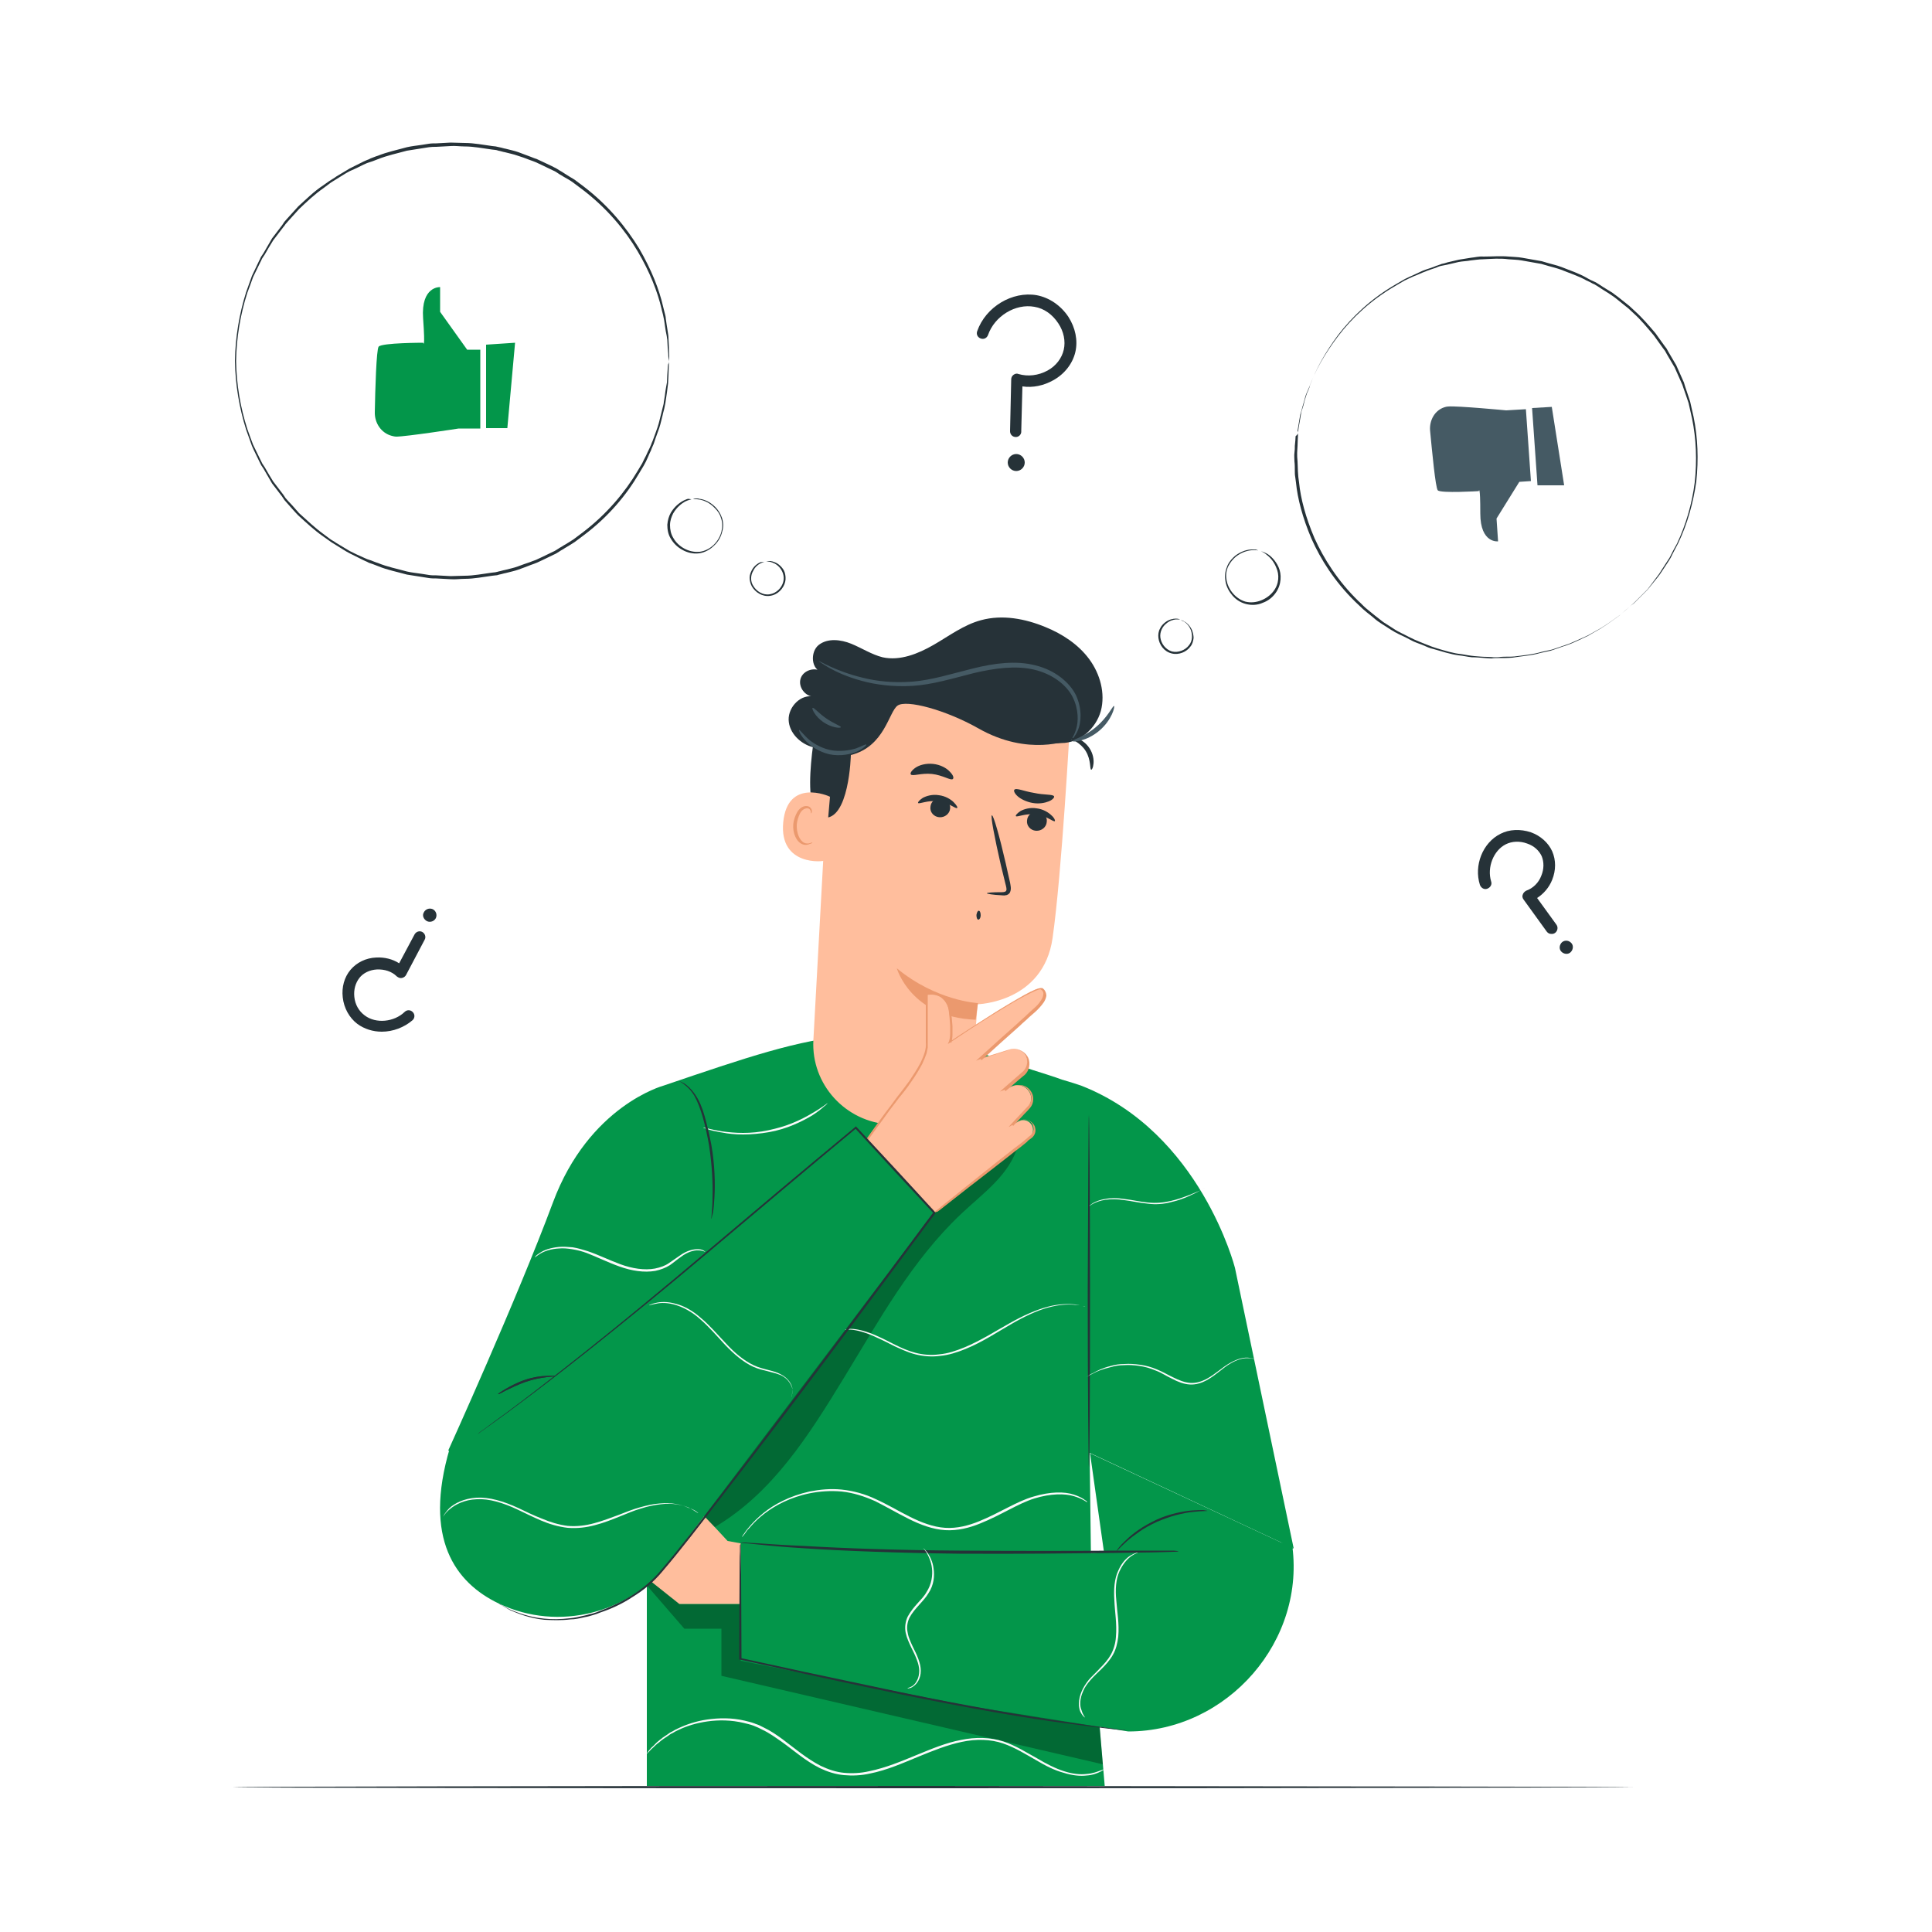 <?xml version="1.0" encoding="UTF-8"?> <!-- Generator: Adobe Illustrator 23.1.0, SVG Export Plug-In . SVG Version: 6.00 Build 0) --> <svg xmlns="http://www.w3.org/2000/svg" xmlns:xlink="http://www.w3.org/1999/xlink" x="0px" y="0px" viewBox="0 0 500 500" style="enable-background:new 0 0 500 500;" xml:space="preserve"> <style type="text/css"> .st0{display:none;} .st1{display:inline;fill:#F5F5F5;} .st2{fill:#263238;} .st3{fill:#03964A;} .st4{fill:#FAFAFA;} .st5{opacity:0.3;} .st6{fill:#FFBE9D;} .st7{fill:#EB996E;} .st8{fill:#455A64;} </style> <g id="Background_Complete"> </g> <g id="Background_Simple" class="st0"> <path class="st1" d="M409,78l-2.1-3.4c-17.9-29.1-50.1-46.6-84.2-44.5c-4.4,0.3-8.7,0.9-13,1.8c-31,6.5-57.9,29.7-69,59.3 c-6.6,17.4-8.4,37.5-20.9,51.3c-16.2,18-43.7,18.5-67.9,17.8c-24.2-0.7-51.8-0.1-67.9,17.9c-10.1,11.3-13.3,27.4-12.5,42.5 c2.2,40.1,30.4,75.9,66.4,93.8c36,17.8,78.3,19.4,117.7,11.6c55.2-11,107.6-41.1,139.2-87.7S434.2,128.2,409,78z"></path> <path class="st1" d="M188.1,88.8c-6-6.8-18.5-10.6-27.6-9.5l0,0c-8.3-0.2-16.6,3.7-21.7,10.2c-5.1,6.5-6.9,15.5-4.7,23.5 c3.4,12.3,15.4,20.7,27.9,23.1c8,1.5,16.8,0.8,23.4-4c6.4-4.7,9.8-12.7,10.7-20.6C197,102.4,194.1,95.6,188.1,88.8z"></path> </g> <g id="Floor"> </g> <g id="Screens"> </g> <g id="Rocket"> </g> <g id="Plant"> </g> <g id="Chart"> </g> <g id="Gears"> </g> <g id="Character"> <g> <g> <g> <path class="st2" d="M422.6,462.5c0,0.1-81.1,0.3-181.1,0.3c-100,0-181.1-0.1-181.1-0.3c0-0.1,81.1-0.3,181.1-0.3 C341.5,462.3,422.6,462.4,422.6,462.5z"></path> </g> </g> <g> <g> <g> <g> <g> <path class="st3" d="M334.8,400.7l-15.2-72.6c0,0-8.9-35-39.7-47.1l-2.1-0.7c0,0-2.9-0.9-3-0.9c-1.2-0.5-6.3-2.1-7.6-2.5 c-41.4-14.4-52.4-10.6-95.6,4.1c0,0-19.2,5.2-28.5,30.2c-9.3,25-27.1,64.2-27.1,64.2l43.1,15.2l8.3-12.3v45.3v38.6h51.1h67.4 l-3.3-38.6l-0.6-47.6"></path> </g> </g> </g> </g> <g> <g> <path class="st4" d="M214.2,285.5c0,0-0.3,0.4-1,0.9c-0.3,0.3-0.7,0.6-1.2,1c-0.5,0.4-1.1,0.8-1.7,1.2c-1.3,0.8-3,1.7-4.9,2.5 c-1.9,0.8-4.1,1.5-6.4,1.9c-2.3,0.4-4.6,0.6-6.7,0.6c-2.1,0-3.9-0.2-5.4-0.5c-0.8-0.1-1.4-0.3-2.1-0.4 c-0.6-0.1-1.1-0.3-1.5-0.4c-0.8-0.3-1.3-0.4-1.3-0.5c0-0.1,1.8,0.5,4.9,1c1.5,0.2,3.4,0.4,5.4,0.4c2,0,4.3-0.2,6.6-0.7 c2.3-0.5,4.4-1.1,6.3-1.9c1.9-0.8,3.5-1.6,4.8-2.4C212.7,286.7,214.2,285.4,214.2,285.5z"></path> </g> </g> <g class="st5"> <polygon points="167.4,410.3 177.1,421.5 186.7,421.5 186.7,433.7 285.4,456.6 284.6,447.1 191.7,415.2 176.1,415.2 168.6,409.2 "></polygon> </g> <g> <path class="st6" d="M196.5,400.3l-8.2-1.5c0,0-19.5-21.4-23.2-21.7c-3-0.3-19.6-0.1-25.4,0c-1.1,0-2,0.9-2,2l0,0 c0,1.1,0.9,2,1.9,2l19.6,0.8l0.1,1.6l-19.7,0.3c-2,0.2-3.3,3.3,3.1,3.9l16.4,0.6v1l-16.7,2.3c-0.8,0.1-3.1,0.5-3.1,1.4 c0,0-1,2.1,3.7,2.7c1.6,0.2,16.1-0.3,16.1-0.3l-0.6,1.3l-15,3.2c-1.1,0.2-1.8,1.3-1.7,2.4l0,0c0.2,1.1,1.2,1.9,2.3,1.8l16-1.5 l15.7,12.5h21L196.5,400.3z"></path> </g> <g> <polyline class="st3" points="334.8,400.7 286.9,410.1 282.1,376.1 "></polyline> </g> <g> <g> <path class="st3" d="M280.5,402l-88.8-2.9l0,30.7l58.9,11.7l41.4,6.6c25.7,0,46.3-23.6,42.3-49l-0.1,0L280.5,402z"></path> </g> <g> <g> <path class="st2" d="M305,401.5c0,0-0.4,0.1-1.2,0.1c-0.8,0-1.9,0.1-3.3,0.1c-2.9,0.1-7.1,0.1-12.1,0.2 c-10.3,0.1-24.4,0.3-40.1,0.2c-15.7-0.2-29.8-0.7-40.1-1.4c-5.1-0.3-9.3-0.7-12.1-1c-1.4-0.1-2.5-0.3-3.3-0.3 c-0.8-0.1-1.1-0.1-1.1-0.2c0,0,0.4,0,1.2,0c0.8,0.1,1.9,0.1,3.3,0.2c2.9,0.2,7,0.5,12.1,0.7c10.2,0.6,24.4,1.1,40,1.2 c15.6,0.1,29.8,0.1,40.1,0c5.1,0,9.2,0,12.1,0c1.4,0,2.5,0,3.3,0C304.6,401.4,305,401.4,305,401.5z"></path> </g> </g> </g> <g> <g> <path class="st2" d="M191.7,399.4c0,0,0,0.2,0,0.5c0,0.4,0,0.9,0,1.6c0,1.4,0,3.5,0.1,6.1c0,5.3,0.1,12.7,0.1,21.7l-0.2-0.2 c10,2.2,22.1,4.8,35,7.5c17.7,3.8,33.9,6.7,45.6,8.5c5.9,0.9,10.6,1.6,13.9,2c1.6,0.2,2.9,0.4,3.8,0.5c0.4,0.1,0.7,0.1,1,0.1 c0.2,0,0.3,0.1,0.3,0.1c0,0-0.1,0-0.3,0c-0.3,0-0.6-0.1-1-0.1c-0.9-0.1-2.2-0.2-3.8-0.4c-3.3-0.4-8.1-1-14-1.8 c-11.8-1.7-27.9-4.6-45.7-8.4c-12.9-2.7-25-5.4-35-7.6l-0.2,0l0-0.2c0-9,0.1-16.4,0.1-21.7c0-2.6,0-4.6,0.1-6.1 c0-0.7,0-1.2,0-1.6C191.7,399.6,191.7,399.4,191.7,399.4z"></path> </g> </g> <g> <g> <path class="st2" d="M184.1,315.4c0,0,0-0.5,0.1-1.5c0.1-1,0.2-2.4,0.2-4.1c0.1-3.4-0.1-8.2-0.9-13.4 c-0.9-5.1-2.1-9.8-3.8-12.8c-0.9-1.5-1.9-2.4-2.7-3c-0.8-0.6-1.3-0.8-1.3-0.8c0,0,0.1,0,0.4,0.1c0.2,0.1,0.6,0.3,1,0.5 c0.8,0.5,1.9,1.5,2.9,3c1,1.5,1.8,3.4,2.4,5.6c0.6,2.2,1.2,4.7,1.7,7.3c0.9,5.2,1,10,0.8,13.5c-0.1,1.7-0.2,3.1-0.4,4.1 C184.2,314.9,184.2,315.5,184.1,315.4z"></path> </g> </g> <g> <g> <path class="st2" d="M281.8,288.5c0.1,0,0.3,20.4,0.3,45.6c0,25.2-0.1,45.6-0.3,45.6c-0.1,0-0.3-20.4-0.3-45.6 C281.6,308.9,281.7,288.5,281.8,288.5z"></path> </g> </g> <g> <g> <path class="st2" d="M312.5,391c0,0.1-1.5,0-3.9,0.3c-1.2,0.1-2.6,0.4-4.2,0.8c-1.5,0.4-3.2,1-4.9,1.7 c-1.7,0.8-3.2,1.6-4.5,2.5c-1.3,0.9-2.5,1.8-3.4,2.6c-1.8,1.6-2.8,2.8-2.8,2.7c0,0,0.2-0.3,0.6-0.9c0.4-0.5,1.1-1.3,2-2.1 c0.9-0.9,2-1.8,3.3-2.7c1.3-0.9,2.9-1.8,4.6-2.6c1.7-0.8,3.4-1.3,5-1.7c1.6-0.4,3-0.6,4.2-0.7c1.2-0.1,2.2-0.1,2.9-0.1 C312.1,390.9,312.5,391,312.5,391z"></path> </g> </g> <g class="st5"> <g> <path d="M185,395.2c15-8.9,24.3-23.7,33.4-38.6c9.1-14.9,17.6-30.4,30.3-42.4c5.8-5.5,12.6-10.1,14.8-17.9l-22.8,18.1 l-63.4,72.9L185,395.2z"></path> </g> </g> <g> <g> <path class="st2" d="M143.8,356.1c0,0.2-3.6,0.1-7.7,1.5c-2,0.7-3.8,1.6-5.1,2.2c-1.3,0.7-2,1.1-2.1,1c0-0.1,0.7-0.6,1.9-1.3 c1.2-0.7,3-1.7,5.1-2.4c2.1-0.7,4.1-1,5.5-1C143,356,143.8,356.1,143.8,356.1z"></path> </g> </g> <g> <g> <path class="st2" d="M143.8,356.1c0,0.2-3.6,0.1-7.7,1.5c-2,0.7-3.8,1.6-5.1,2.2c-1.3,0.7-2,1.1-2.1,1c0-0.1,0.7-0.6,1.9-1.3 c1.2-0.7,3-1.7,5.1-2.4c2.1-0.7,4.1-1,5.5-1C143,356,143.8,356.1,143.8,356.1z"></path> </g> </g> <g> <g> <path class="st4" d="M281.4,388.8c0,0.1-1.1-0.9-3.5-1.6c-2.3-0.7-6-0.7-10.2,0.6c-4.2,1.3-8.6,4.3-14.1,6.5 c-2.7,1.1-5.8,1.9-9,1.7c-3.2-0.2-6.4-1.4-9.4-2.9c-3-1.5-5.9-3.2-8.7-4.6c-2.9-1.3-5.8-2.2-8.7-2.5c-5.8-0.5-11,0.8-15,2.7 c-4,1.9-6.7,4.3-8.3,6.1c-0.4,0.5-0.8,0.9-1.1,1.2c-0.3,0.4-0.5,0.7-0.7,1c-0.2,0.2-0.3,0.4-0.5,0.6c-0.1,0.1-0.2,0.2-0.2,0.2 c0,0,0-0.1,0.1-0.2c0.1-0.2,0.2-0.4,0.4-0.6c0.2-0.3,0.4-0.6,0.7-1c0.3-0.4,0.7-0.8,1.1-1.3c1.6-1.8,4.3-4.4,8.3-6.3 c2-1,4.3-1.8,6.9-2.4c2.6-0.5,5.4-0.8,8.3-0.5c2.9,0.3,6,1.1,8.9,2.5c2.9,1.3,5.7,3,8.7,4.5c3,1.5,6.1,2.7,9.2,2.9 c3.1,0.2,6.1-0.6,8.8-1.7c5.4-2.2,9.8-5.2,14.1-6.4c4.3-1.3,8-1.3,10.4-0.5c1.2,0.4,2,0.8,2.6,1.2c0.2,0.2,0.4,0.3,0.6,0.4 C281.4,388.7,281.4,388.8,281.4,388.8z"></path> </g> </g> <g> <g> <path class="st4" d="M324.9,351.8c0,0.1-0.6-0.3-1.8-0.3c-1.2-0.1-2.9,0.3-4.7,1.4c-1.8,1-3.6,2.9-6.1,4.3 c-1.3,0.7-2.8,1.2-4.4,1.1c-1.6-0.1-3.1-0.7-4.6-1.5c-1.5-0.7-2.8-1.6-4.2-2.1c-1.4-0.6-2.8-1-4.2-1.2c-1.4-0.2-2.7-0.3-4-0.2 c-1.2,0-2.4,0.2-3.4,0.5c-2.1,0.5-3.7,1.1-4.7,1.7c-1.1,0.5-1.6,0.9-1.6,0.9c0,0,0.1-0.1,0.4-0.3c0.3-0.2,0.6-0.5,1.2-0.7 c1-0.6,2.6-1.4,4.7-1.9c1-0.3,2.2-0.5,3.5-0.5c1.3-0.1,2.6,0,4.1,0.2c1.4,0.2,2.9,0.6,4.3,1.2c1.5,0.6,2.8,1.4,4.3,2.1 c1.4,0.7,2.9,1.3,4.4,1.4c1.5,0.1,2.9-0.4,4.1-1c2.4-1.3,4.3-3.2,6.2-4.2c1.9-1.1,3.7-1.5,4.9-1.3c0.6,0.1,1.1,0.2,1.4,0.3 C324.7,351.7,324.9,351.8,324.9,351.8z"></path> </g> </g> <g> <g> <path class="st4" d="M280.9,338.1c0,0-0.2,0-0.7-0.1c-0.2,0-0.5-0.1-0.8-0.2c-0.3,0-0.7-0.1-1.1-0.1c-1.7-0.2-4.2-0.1-7.1,0.7 c-2.9,0.8-6.3,2.4-9.7,4.4c-3.5,2-7.2,4.5-11.6,6.3c-2.2,0.9-4.4,1.6-6.6,1.8c-2.2,0.3-4.4,0.1-6.4-0.4c-2-0.5-3.8-1.4-5.4-2.1 c-1.6-0.8-3.1-1.6-4.5-2.2c-2.7-1.3-5.2-2-6.9-2.1c-0.8,0-1.5,0-2,0.1c-0.4,0-0.7,0.1-0.7,0c0,0,0.2-0.1,0.7-0.1 c0.4-0.1,1.1-0.1,2-0.2c1.7,0,4.2,0.6,7,1.9c1.4,0.6,2.9,1.4,4.5,2.2c1.6,0.8,3.4,1.6,5.3,2.1c1.9,0.5,4.1,0.7,6.2,0.4 c2.2-0.2,4.3-0.9,6.5-1.8c4.3-1.8,8-4.2,11.6-6.2c3.5-2,6.9-3.5,9.9-4.3c3-0.8,5.5-0.8,7.2-0.6c0.4,0.1,0.8,0.1,1.1,0.2 c0.3,0.1,0.6,0.2,0.8,0.2C280.7,338,280.9,338.1,280.9,338.1z"></path> </g> </g> <g> <g> <path class="st4" d="M311.9,307.4c0,0-0.4,0.3-1.1,0.6c-0.7,0.4-1.7,0.9-3,1.5c-1.3,0.6-2.9,1.2-4.7,1.6 c-1.8,0.5-4,0.7-6.1,0.4c-2.2-0.2-4.2-0.7-6-0.9c-1.8-0.3-3.5-0.3-4.9-0.1c-2.8,0.4-4.2,1.7-4.2,1.6c0,0,0.1-0.1,0.2-0.2 c0.2-0.1,0.4-0.3,0.7-0.5c0.7-0.4,1.8-0.9,3.2-1.1c1.4-0.3,3.2-0.3,5,0c1.9,0.2,3.9,0.7,6,0.9c4.3,0.5,8.1-0.9,10.7-1.9 c1.3-0.5,2.4-1,3.1-1.3C311.4,307.5,311.8,307.3,311.9,307.4z"></path> </g> </g> <g> <g> <path class="st4" d="M182.6,324c0,0.1-0.6-0.4-1.8-0.4c-1.2-0.1-2.9,0.4-4.6,1.7c-0.9,0.6-1.8,1.4-2.8,2.1 c-1.1,0.7-2.4,1.2-3.8,1.5c-2.9,0.5-6.1,0-9.2-1.1c-3.1-1.1-5.9-2.5-8.5-3.5c-1.3-0.5-2.6-0.8-3.8-1c-1.2-0.2-2.4-0.3-3.4-0.2 c-2.1,0.1-3.8,0.7-4.8,1.3c-1,0.6-1.5,1.1-1.5,1c0,0,0.1-0.1,0.3-0.4c0.2-0.2,0.6-0.5,1.1-0.8c1-0.7,2.7-1.3,4.9-1.5 c1.1-0.1,2.3,0,3.5,0.1c1.3,0.2,2.6,0.6,3.9,1c2.7,0.9,5.5,2.3,8.5,3.4c3,1.1,6.2,1.6,8.9,1.1c1.4-0.3,2.6-0.7,3.6-1.4 c1-0.7,2-1.4,2.9-2c1.8-1.3,3.6-1.7,4.8-1.6c0.6,0,1.1,0.2,1.4,0.4C182.4,323.9,182.6,324,182.6,324z"></path> </g> </g> <g> <g> <path class="st4" d="M238.9,400.6c0,0,0.1,0.1,0.3,0.3c0.2,0.2,0.5,0.5,0.8,0.9c0.6,0.9,1.4,2.3,1.6,4.1 c0.3,1.9,0.1,4.3-1.3,6.4c-1.3,2.2-3.6,3.9-4.9,6.3c-0.6,1.2-0.8,2.6-0.5,3.9c0.2,1.3,0.8,2.5,1.3,3.6c1.1,2.2,2.1,4.3,2.1,6.3 c0,2-1,3.4-1.9,4c-0.4,0.3-0.8,0.5-1.1,0.5c-0.3,0.1-0.4,0.1-0.4,0c0-0.1,0.6-0.1,1.4-0.7c0.8-0.6,1.6-2,1.6-3.8 c0-1.8-1-3.9-2.1-6.1c-0.5-1.1-1.1-2.3-1.4-3.7c-0.3-1.4-0.1-2.9,0.5-4.2c0.7-1.3,1.6-2.4,2.5-3.4c0.9-1,1.8-1.9,2.4-3 c1.3-2,1.6-4.3,1.4-6.1c-0.2-1.8-0.9-3.2-1.4-4.1C239.3,401.1,238.9,400.6,238.9,400.6z"></path> </g> </g> <g> <g> <path class="st4" d="M280.8,444.5c0,0-0.1-0.1-0.4-0.3c-0.2-0.2-0.5-0.6-0.8-1.2c-0.5-1.1-0.6-3.1,0.3-5.2 c0.4-1,1.1-2.1,1.9-3.1c0.9-1,1.9-1.9,2.9-3c1-1,2-2.1,2.8-3.5c0.7-1.3,1.2-2.9,1.3-4.6c0.3-3.3-0.3-6.5-0.4-9.4 c-0.2-2.9,0-5.6,1-7.7c0.9-2.1,2.2-3.4,3.3-4c0.5-0.3,1-0.5,1.3-0.6c0.3-0.1,0.5-0.1,0.5-0.1c0,0.1-0.7,0.2-1.7,0.9 c-1,0.7-2.2,2-3.1,4c-0.9,2-1.1,4.6-0.8,7.5c0.2,2.9,0.8,6,0.5,9.4c-0.2,1.7-0.6,3.3-1.4,4.7c-0.8,1.4-1.9,2.6-2.9,3.6 c-2.1,2-4,3.8-4.8,5.8c-0.9,2-0.9,3.8-0.4,4.9C280.3,444,280.9,444.5,280.8,444.5z"></path> </g> </g> <g> <g> <path class="st4" d="M285.9,457.8c0,0-0.3,0.3-1.1,0.7c-0.8,0.4-2,0.9-3.6,1c-1.6,0.2-3.7,0-5.9-0.7c-2.3-0.6-4.7-1.8-7.2-3.3 c-2.5-1.4-5.3-3.2-8.5-4.3c-3.2-1.1-7-1.2-10.7-0.4c-3.8,0.8-7.5,2.3-11.4,3.9c-3.9,1.6-7.9,3.4-12.4,4.3 c-2.2,0.5-4.5,0.6-6.7,0.4c-2.2-0.2-4.3-0.9-6.2-1.8c-3.8-1.9-6.9-4.7-10-6.9c-1.6-1.1-3.1-2.2-4.8-3c-0.4-0.2-0.8-0.4-1.2-0.6 c-0.4-0.2-0.8-0.3-1.2-0.5c-0.8-0.3-1.7-0.5-2.5-0.7c-3.3-0.8-6.6-0.8-9.4-0.4c-2.9,0.4-5.4,1.2-7.5,2.2 c-0.5,0.2-1,0.5-1.5,0.8c-0.5,0.2-0.9,0.5-1.3,0.8c-0.4,0.3-0.8,0.5-1.2,0.8c-0.4,0.3-0.7,0.5-1,0.8c-0.7,0.5-1.2,1-1.6,1.4 c-0.5,0.4-0.8,0.8-1.1,1.1c-0.3,0.3-0.5,0.5-0.7,0.7c-0.2,0.2-0.2,0.2-0.2,0.2c0,0,0.1-0.1,0.2-0.3c0.2-0.2,0.4-0.4,0.6-0.8 c0.3-0.3,0.6-0.8,1.1-1.2c0.5-0.4,0.9-1,1.6-1.5c0.3-0.3,0.7-0.5,1-0.8c0.4-0.3,0.8-0.5,1.2-0.8c0.4-0.3,0.8-0.6,1.3-0.8 c0.5-0.3,1-0.6,1.5-0.8c2.1-1,4.7-1.9,7.6-2.3c2.9-0.4,6.2-0.5,9.6,0.3c0.8,0.2,1.7,0.4,2.5,0.7c0.4,0.2,0.9,0.3,1.3,0.5 c0.4,0.2,0.8,0.4,1.2,0.6c1.7,0.8,3.3,1.9,4.8,3c3.1,2.3,6.2,5,9.9,6.9c1.9,0.9,3.9,1.6,6,1.8c2.1,0.2,4.3,0.1,6.5-0.4 c4.4-0.9,8.4-2.6,12.3-4.2c3.9-1.6,7.7-3.2,11.5-3.9c3.8-0.8,7.7-0.7,11,0.4c3.3,1.1,6,2.9,8.6,4.3c2.5,1.5,4.9,2.7,7.1,3.4 c2.2,0.7,4.2,0.9,5.8,0.7c1.6-0.1,2.8-0.6,3.6-0.9C285.6,458,285.9,457.7,285.9,457.8z"></path> </g> </g> </g> <g> <g> <g> <path class="st6" d="M230.3,291L230.3,291c11.2,0.6,20.8-7.8,21.7-18.9c0.6-6.6,1-12.2,1-12.2s17-0.4,19.4-17.1 c2.4-16.7,4.5-55.4,4.5-55.4l0,0c-18.3-10.8-40.9-10.9-59.3-0.2l-2.7,1.6l-4.4,80.4C209.9,280.6,218.8,290.4,230.3,291z"></path> </g> </g> </g> <g> <g> <g> <g> <path class="st2" d="M255.4,231.2c0-0.2,1.5-0.3,3.8-0.3c0.6,0,1.1-0.1,1.2-0.4c0.2-0.3,0-1-0.2-1.8c-0.4-1.6-0.8-3.2-1.2-4.9 c-1.6-7-2.7-12.7-2.3-12.8c0.4-0.1,2,5.5,3.6,12.5c0.4,1.7,0.7,3.3,1.1,4.9c0.1,0.7,0.4,1.6,0,2.5c-0.2,0.5-0.8,0.8-1.2,0.8 c-0.4,0.1-0.8,0-1,0C256.9,231.6,255.4,231.3,255.4,231.2z"></path> </g> </g> </g> </g> <g> <g> <g> <path class="st7" d="M253.1,259.6c0,0-10.7-0.5-21-9c0,0,3.6,12.7,20.4,13.3L253.1,259.6z"></path> </g> </g> </g> <g> <g> <path class="st2" d="M276.7,191.5c0,0-10.5,4.4-23.5-3c-8.5-4.8-18.6-7.5-20.9-5.9c-2.3,1.6-3.3,10.6-12.1,12.8 c0,0-0.4,17.2-7.2,16.2c-6.8-1-1.1-27.4-1.1-27.4l17.2-7.3l18.5-2.4l17.1,3.4l13.1,4.4L276.7,191.5z"></path> </g> </g> <g> <g> <g> <g> <path class="st6" d="M214.8,206.2c-0.3-0.2-11-4.9-12.1,6.6c-1.1,11.5,10.6,10.2,10.7,9.9 C213.4,222.4,214.8,206.2,214.8,206.2z"></path> </g> </g> </g> <g> <g> <g> <g> <path class="st7" d="M210.2,218c0,0-0.2,0.1-0.6,0.2c-0.3,0.1-0.9,0.2-1.5-0.1c-1.2-0.6-2-2.6-1.9-4.7c0.1-1,0.4-2,0.8-2.8 c0.4-0.8,1-1.3,1.7-1.4c0.6-0.1,1,0.3,1.1,0.7c0.1,0.3,0,0.6,0.1,0.6c0,0,0.3-0.2,0.2-0.7c0-0.2-0.1-0.5-0.4-0.8 c-0.3-0.3-0.6-0.4-1.1-0.4c-0.9,0-1.8,0.7-2.3,1.6c-0.5,0.9-0.9,2-1,3.1c-0.2,2.3,0.8,4.6,2.4,5.2c0.8,0.3,1.5,0.1,1.9-0.1 C210.2,218.3,210.3,218,210.2,218z"></path> </g> </g> </g> </g> </g> <g> <path class="st2" d="M227.9,184.5c-2.3,2.5-4.7,5-7.6,6.8c-2.9,1.8-6.5,2.8-9.8,2.1c-3.3-0.8-6.3-3.7-6.4-7.1 c-0.1-3.4,3.2-6.8,6.6-6c-2.3,0-4.2-2.5-3.5-4.7c0.7-2.2,3.8-3.1,5.6-1.7c-2.9-0.5-3.2-5.2-0.9-7c2.3-1.8,5.7-1.4,8.4-0.3 c2.7,1.1,5.3,2.8,8.1,3.5c4.5,1,9.2-0.9,13.2-3.2c4-2.3,7.8-5.2,12.3-6.4c5.5-1.5,11.4-0.4,16.7,1.8c4.4,1.8,8.5,4.5,11.3,8.3 c2.8,3.8,4.2,8.8,3,13.4c-1.3,4.6-5.5,8.3-10.2,8.3c0,0-10.6,1.1-19.3-5.3c-8.6-6.4-26.8-5.6-26.8-5.6L227.9,184.5z"></path> </g> <g> <g> <path class="st8" d="M211.9,171.1c0,0,0.2,0.2,0.7,0.5c0.4,0.3,1.1,0.7,2.1,1.3c1.8,1,4.6,2.3,8.3,3.3c3.6,1,8.2,1.6,13.2,1.3 c5-0.3,10.3-1.9,15.8-3.3c5.5-1.3,10.9-2,15.6-0.9c4.7,1.1,8.4,3.9,10,7.1c1.6,3.2,1.5,6.4,0.9,8.3c-0.6,2-1.4,2.8-1.3,2.9 c0,0,0.2-0.2,0.6-0.6c0.3-0.5,0.8-1.1,1.2-2.1c0.8-2,1.1-5.3-0.5-8.9c-1.7-3.5-5.6-6.6-10.5-7.8c-5-1.3-10.6-0.6-16.2,0.8 c-5.6,1.4-10.7,3-15.6,3.4c-4.9,0.4-9.3-0.1-12.9-1C215.9,173.6,212,170.9,211.9,171.1z"></path> </g> </g> <g> <g> <path class="st8" d="M206.8,188.9c-0.1,0.1,0.2,1.2,1.5,2.6c1.2,1.4,3.4,3,6.3,3.7c2.9,0.6,5.5,0,7.2-0.7 c1.7-0.8,2.5-1.7,2.4-1.8c-0.1-0.2-1.1,0.4-2.7,1c-1.7,0.5-4.1,0.9-6.7,0.4c-2.6-0.6-4.6-1.9-5.9-3.1 C207.6,189.7,206.9,188.8,206.8,188.9z"></path> </g> </g> <g> <g> <path class="st8" d="M210.3,183.2c-0.3,0.1,0.6,2.2,2.8,3.7c2.2,1.5,4.5,1.6,4.5,1.3c0.1-0.3-1.8-0.9-3.8-2.3 C211.9,184.6,210.6,183,210.3,183.2z"></path> </g> </g> <g> <g> <path class="st2" d="M282.4,199.2c0.2,0,0.5-0.5,0.6-1.6c0.1-1-0.1-2.5-1-3.9c-0.9-1.4-2.1-2.2-3.1-2.5c-1-0.3-1.6-0.3-1.6-0.1 c-0.1,0.3,2.3,1,3.7,3.3C282.4,196.7,282,199.1,282.4,199.2z"></path> </g> </g> <g> <g> <path class="st8" d="M288.3,182.7c-0.3-0.1-1.6,2.9-4.6,5.4c-3,2.6-6.2,3.3-6.1,3.7c0,0.3,3.6,0.1,6.9-2.7 C287.8,186.3,288.6,182.8,288.3,182.7z"></path> </g> </g> <g> <g> <g> <path class="st2" d="M270.9,212.7c-0.1,1.4-1.4,2.4-2.8,2.3c-1.4-0.1-2.5-1.3-2.3-2.7c0.1-1.4,1.4-2.4,2.8-2.3 C270,210.2,271.1,211.3,270.9,212.7z"></path> </g> </g> <g> <g> <g> <path class="st2" d="M273,212.5c-0.4,0.3-2.1-1.4-4.9-1.7c-2.7-0.4-5,0.8-5.2,0.4c-0.1-0.2,0.3-0.7,1.2-1.3 c0.9-0.5,2.5-1,4.2-0.7c1.7,0.2,3.1,1.1,3.8,1.8C272.9,211.7,273.1,212.3,273,212.5z"></path> </g> </g> </g> </g> <g> <g> <g> <path class="st2" d="M245.9,209.2c-0.1,1.4-1.4,2.4-2.8,2.3c-1.4-0.1-2.5-1.3-2.3-2.7c0.1-1.4,1.4-2.4,2.8-2.3 C245,206.7,246,207.9,245.9,209.2z"></path> </g> </g> <g> <g> <g> <path class="st2" d="M247.7,209.1c-0.4,0.3-2.1-1.4-4.9-1.7c-2.7-0.4-5,0.8-5.2,0.4c-0.1-0.2,0.3-0.7,1.2-1.3 c0.9-0.5,2.5-1,4.2-0.7c1.7,0.2,3.1,1.1,3.8,1.8C247.6,208.4,247.9,209,247.7,209.1z"></path> </g> </g> </g> </g> <g> <g> <path class="st2" d="M246.6,201.6c-0.5,0.5-2.6-1-5.4-1.3c-2.8-0.3-5.1,0.7-5.5,0.1c-0.2-0.3,0.2-1,1.2-1.7c1-0.7,2.7-1.2,4.6-1 c1.9,0.2,3.5,1.1,4.3,2C246.7,200.6,246.9,201.3,246.6,201.6z"></path> </g> </g> <g> <g> <path class="st2" d="M272.8,206.1c0.1,0.3-0.4,0.9-1.4,1.3c-1,0.4-2.5,0.7-4.2,0.4c-1.6-0.3-3-1-3.8-1.7 c-0.8-0.7-1.1-1.4-0.9-1.7c0.5-0.6,2.5,0.4,5.1,0.8C270.3,205.8,272.5,205.5,272.8,206.1z"></path> </g> </g> <g> <g> <path class="st2" d="M253.3,235.7c0.3,0,0.5,0.5,0.5,1.2c0,0.6-0.3,1.1-0.6,1.1c-0.3,0-0.5-0.5-0.5-1.2 C252.8,236.2,253,235.7,253.3,235.7z"></path> </g> </g> <g> <g> <g> <path class="st6" d="M223.8,295.5c0,0,5.6-7.9,9.1-12.3c4.2-5.4,6.8-10,6.8-12.5c0-2.5,0-13.3,0-13.3s5.3-1.3,6,4.8 c0.8,6,0,7.5,0,7.5s22.2-15,23.7-13.9c2.6,1.9-2.4,5.9-2.4,5.9L253.5,274l7.7-2.4c1.9-0.6,3.9,0.4,4.5,2.3l0,0 c0.5,1.5,0,3.2-1.4,4.1l-4.6,4l2.3-0.9c1.7-0.7,3.6,0,4.5,1.7l0,0c0.7,1.3,0.4,2.9-0.6,4l-4.2,4.4l1.9-1 c1.3-0.7,2.8-0.2,3.5,1.1l0,0c0.5,1.1,0.2,2.4-0.7,3.1l-24.9,19.7L223.8,295.5z"></path> </g> <g> <g> <path class="st7" d="M241.7,313.8c0,0-0.1-0.1-0.3-0.3c-0.2-0.2-0.5-0.5-0.9-0.9c-0.8-0.8-2-2-3.5-3.6 c-3.1-3.1-7.6-7.7-13.2-13.4l-0.1-0.1l0.1-0.1c1.6-2.3,3.4-4.8,5.3-7.4c1-1.3,2-2.6,3-4c1.1-1.4,2.1-2.7,3.2-4.2 c1-1.5,2-3,2.9-4.7c0.8-1.7,1.6-3.5,1.4-5.4c0-3.9,0-8,0-12.3l0-0.2l0.2,0c1.3-0.3,2.8-0.1,4,0.7c0.6,0.4,1.1,0.9,1.5,1.5 c0.3,0.6,0.6,1.3,0.7,2c0.3,1.4,0.4,2.7,0.5,4.2c0,0.7,0,1.4,0,2.1c0,0.7-0.1,1.4-0.3,2.2l-0.4-0.3c3.4-2.3,7-4.6,10.7-6.9 c1.8-1.2,3.7-2.3,5.6-3.4c1.9-1.1,3.8-2.3,5.9-3.2c0.3-0.1,0.6-0.2,0.9-0.3c0.2,0,0.3-0.1,0.5-0.1c0.1,0,0.2,0,0.3,0 c0.2,0.1,0.2,0.1,0.3,0.2c0.5,0.4,0.8,1.1,0.8,1.8c-0.2,1.3-1,2.2-1.8,3.1c-0.8,0.9-1.7,1.6-2.6,2.4c-0.8,0.8-1.7,1.5-2.5,2.3 c-3.4,3-6.7,6-9.9,8.9l-0.2-0.4c1.5-0.5,3-1,4.5-1.4c0.7-0.2,1.5-0.5,2.2-0.7c0.4-0.1,0.7-0.2,1.1-0.3 c0.4-0.1,0.8-0.2,1.2-0.1c1.6,0.1,3.1,1.3,3.5,2.8c0.4,1.6-0.2,3.3-1.5,4.2l0,0c-1.6,1.3-3.1,2.7-4.6,3.9l-0.2-0.4 c0.8-0.3,1.5-0.6,2.2-0.9c0.8-0.3,1.7-0.4,2.5-0.2c1.6,0.4,2.8,2,2.7,3.6c0,0.8-0.3,1.6-0.8,2.2c-0.5,0.6-1,1.1-1.5,1.6 c-1,1.1-2,2.1-2.9,3.1l-0.2-0.3c0.7-0.4,1.4-0.7,2.1-1.1c0.8-0.4,1.7-0.3,2.4,0.1c0.7,0.4,1.3,1.1,1.4,1.8 c0.2,0.8,0,1.6-0.5,2.2c-0.2,0.3-0.6,0.5-0.8,0.7c-0.3,0.2-0.6,0.4-0.8,0.7c-0.5,0.4-1.1,0.9-1.6,1.3 c-1.1,0.8-2.1,1.6-3.1,2.4c-4,3.1-7.4,5.8-10.3,8c-2.8,2.2-5,3.9-6.5,5.1c-0.7,0.6-1.3,1-1.7,1.3 C241.9,313.7,241.7,313.8,241.7,313.8s0.2-0.2,0.6-0.5c0.4-0.3,1-0.8,1.7-1.4c1.5-1.2,3.7-2.9,6.5-5.2c2.8-2.2,6.2-5,10.2-8.1 c1-0.8,2-1.6,3.1-2.4c0.5-0.4,1.1-0.8,1.6-1.3c0.3-0.2,0.5-0.4,0.8-0.7c0.3-0.2,0.6-0.4,0.8-0.7c0.4-0.5,0.6-1.2,0.4-1.9 c-0.1-0.7-0.6-1.3-1.2-1.6c-0.6-0.3-1.4-0.3-2,0c-0.7,0.4-1.4,0.7-2.1,1.1l-1.1,0.6l0.8-0.9c0.9-1,1.9-2,2.9-3.1 c0.5-0.5,1-1.1,1.5-1.6c0.4-0.6,0.7-1.2,0.7-1.9c0-1.4-1-2.8-2.4-3.2c-0.7-0.2-1.5-0.1-2.2,0.1c-0.7,0.3-1.5,0.6-2.2,0.9 l-1.3,0.5l1-0.9c1.5-1.3,3-2.6,4.6-4l0,0l0,0c1.1-0.8,1.7-2.3,1.3-3.6c-0.3-1.4-1.6-2.4-3.1-2.5c-0.7-0.1-1.4,0.2-2.2,0.5 c-0.7,0.2-1.5,0.5-2.2,0.7c-1.5,0.5-3,0.9-4.5,1.4l-1.1,0.4l0.9-0.8c3.2-2.9,6.5-5.9,9.9-8.9c0.8-0.8,1.7-1.5,2.5-2.3 c0.8-0.8,1.7-1.5,2.5-2.3c0.7-0.8,1.5-1.8,1.6-2.8c0.1-0.5-0.1-1-0.6-1.3c-0.1-0.1-0.3-0.1-0.6,0c-0.3,0.1-0.5,0.2-0.8,0.3 c-2,0.9-4,2-5.9,3.1c-1.9,1.1-3.8,2.3-5.6,3.4c-3.7,2.3-7.2,4.6-10.6,6.9l-0.6,0.4l0.3-0.7c0.2-0.6,0.3-1.3,0.3-2 c0-0.7,0-1.4,0-2.1c-0.1-1.4-0.2-2.8-0.4-4.1c-0.1-0.7-0.4-1.3-0.7-1.8c-0.3-0.5-0.8-1-1.3-1.4c-1.1-0.7-2.4-0.8-3.6-0.6 l0.2-0.2c0,4.2,0,8.3,0,12.3c0,0.5,0,1,0,1.5c-0.1,0.5-0.2,1-0.3,1.5c-0.3,0.9-0.7,1.8-1.1,2.7c-0.9,1.7-1.9,3.3-2.9,4.7 c-1,1.5-2.1,2.9-3.2,4.2c-1,1.4-2.1,2.7-3,4c-1.9,2.6-3.7,5.1-5.3,7.3l0-0.2c5.6,5.7,10,10.3,13.1,13.5 c1.5,1.6,2.7,2.8,3.5,3.6c0.4,0.4,0.7,0.7,0.9,1C241.6,313.7,241.7,313.8,241.7,313.8z"></path> </g> </g> </g> <g> <path class="st3" d="M241.7,313.8l-68.1,90c-10.3,13.7-29,18.6-44.5,11.2c-11.3-5.4-19.6-16.8-12.7-40.2l65.3-44.7l39.7-38.3 L241.7,313.8z"></path> </g> <g> <g> <path class="st2" d="M129.1,415c0,0,0.3,0.1,0.7,0.4c0.5,0.3,1.2,0.6,2.1,1.1c1.9,0.8,4.9,2,8.9,2.4c2,0.2,4.2,0.2,6.7-0.1 c1.2-0.1,2.5-0.4,3.8-0.7c0.6-0.1,1.3-0.4,2-0.5c0.7-0.2,1.3-0.4,2-0.7c2.7-1,5.5-2.3,8.2-4c2.7-1.7,5.4-3.9,7.7-6.7 c4.7-5.5,9.5-11.8,14.7-18.5c5.2-6.7,10.7-13.9,16.4-21.5c11.5-15.2,24.1-32,37.2-49.7c0.7-0.9,1.4-1.9,2.1-2.8l0,0.3 c-7-7.5-13.8-14.9-20.3-22l0.3,0c-13.9,11.5-26.7,22.4-38.4,32.2c-11.6,9.8-22.1,18.3-30.9,25.3c-8.8,7-16,12.4-21,16.1 c-2.5,1.8-4.4,3.2-5.8,4.2c-0.7,0.5-1.2,0.8-1.5,1.1c-0.3,0.2-0.5,0.3-0.5,0.3s0.2-0.1,0.5-0.4c0.3-0.3,0.8-0.6,1.5-1.1 c1.3-1,3.2-2.4,5.7-4.2c5-3.7,12.1-9.2,20.9-16.2c8.8-7,19.2-15.6,30.8-25.4c11.6-9.8,24.5-20.7,38.4-32.2l0.2-0.2l0.2,0.2 c6.6,7.1,13.4,14.4,20.3,22l0.1,0.2l-0.1,0.2c-0.7,0.9-1.4,1.9-2.1,2.8c-13.1,17.7-25.7,34.5-37.2,49.7 c-5.8,7.6-11.3,14.8-16.5,21.5c-5.2,6.7-10,13-14.7,18.5c-2.3,2.8-5,5-7.8,6.7c-2.7,1.8-5.6,3.1-8.3,4c-0.7,0.3-1.3,0.5-2,0.7 c-0.7,0.2-1.3,0.4-2,0.5c-1.3,0.3-2.6,0.6-3.8,0.6c-2.4,0.3-4.7,0.2-6.7,0.1c-4-0.4-7-1.7-8.9-2.5c-0.9-0.5-1.6-0.9-2.1-1.2 C129.3,415.2,129.1,415,129.1,415z"></path> </g> </g> <g> <g> <path class="st4" d="M180.7,391.6c0,0.1-0.8-0.6-2.4-1.4c-1.6-0.7-4.2-1.3-7.3-0.9c-1.6,0.2-3.3,0.5-5.1,1.1 c-1.8,0.5-3.6,1.3-5.6,2.1c-2,0.8-4,1.6-6.3,2.2c-2.2,0.6-4.6,0.9-7.1,0.7c-2.5-0.3-4.8-1-6.9-1.9c-2.1-0.9-4.1-1.9-6-2.8 c-3.8-1.8-7.5-2.9-10.6-2.7c-3.2,0.1-5.6,1.4-6.9,2.5c-1.4,1.1-1.8,2.1-1.8,2c0,0,0.1-0.2,0.3-0.6c0.3-0.4,0.7-1,1.3-1.6 c1.3-1.2,3.7-2.5,7-2.7c3.3-0.2,7,0.9,10.9,2.7c1.9,0.9,3.9,1.9,6,2.7c2.1,0.9,4.4,1.6,6.7,1.9c2.4,0.2,4.7-0.1,6.9-0.7 c2.2-0.6,4.3-1.4,6.2-2.1c2-0.8,3.8-1.5,5.6-2c1.8-0.5,3.5-0.9,5.1-1c3.2-0.3,5.8,0.3,7.4,1.1 C180.1,390.8,180.7,391.6,180.7,391.6z"></path> </g> </g> <g> <g> <path class="st4" d="M204.8,361.4c-0.1,0,0.4-0.6,0.3-1.8c-0.2-1.1-1.1-2.8-3-3.7c-1-0.4-2.1-0.7-3.3-1 c-1.2-0.3-2.6-0.6-3.9-1.2c-2.6-1.2-5-3.3-7.3-5.7c-2.2-2.4-4.3-4.8-6.4-6.6c-2.1-1.9-4.4-3.1-6.4-3.7c-2-0.6-3.8-0.6-5-0.3 c-1.2,0.2-1.8,0.5-1.8,0.4c0,0,0.1-0.1,0.4-0.2c0.3-0.1,0.7-0.3,1.3-0.4c1.2-0.3,3-0.4,5.1,0.2c2.1,0.5,4.5,1.8,6.6,3.7 c2.2,1.8,4.2,4.2,6.5,6.6c2.2,2.4,4.6,4.4,7.1,5.6c2.5,1.2,5.2,1.3,7.1,2.4c2,1,3,2.8,3,4c0,0.6-0.1,1.1-0.2,1.4 C204.9,361.3,204.8,361.4,204.8,361.4z"></path> </g> </g> </g> <g> <g> <g> <g> <g> <path class="st8" d="M396.2,124.5l-3,0.2l-5.9,9.5l0.4,5.9c0,0-4.6,0.6-4.6-7.2c0-7.8-0.4-5.8-0.4-5.8s-9.8,0.6-10.6-0.2 c-0.6-0.6-1.5-10.3-2-15.5c-0.2-2.6,1.2-5.2,3.7-6c0.3-0.1,0.7-0.2,1-0.2c2.4-0.2,15,1,15,1l5.1-0.3L396.2,124.5z"></path> </g> </g> <g> <g> <polygon class="st8" points="404.8,125.6 401.6,105.3 396.5,105.6 397.9,125.6 "></polygon> </g> </g> </g> </g> <g> <g> <g> <path class="st2" d="M326.4,142.7c0,0,0.2,0,0.4,0.1c0.1,0,0.3,0.1,0.5,0.2c0.2,0.1,0.4,0.2,0.6,0.3c0.9,0.5,2.2,1.7,3,3.5 c0.4,0.9,0.6,2,0.5,3.2c-0.1,1.2-0.5,2.4-1.3,3.5c-0.8,1.1-1.9,2-3.3,2.5c-1.3,0.6-2.9,0.7-4.4,0.3c-1.5-0.4-2.8-1.3-3.7-2.5 c-0.9-1.1-1.5-2.5-1.6-3.8c-0.2-1.3,0.1-2.6,0.6-3.7c0.5-1.1,1.3-1.9,2-2.5c1.6-1.2,3.2-1.6,4.3-1.6c0.3,0,0.5,0,0.7,0 c0.2,0,0.4,0,0.5,0.1c0.3,0.1,0.4,0.1,0.4,0.1c0,0.1-0.6-0.1-1.7,0c-1.1,0.1-2.6,0.5-4.1,1.7c-0.7,0.6-1.4,1.4-1.9,2.4 c-0.5,1-0.7,2.2-0.5,3.4c0.3,2.4,2.2,5,4.9,5.8c2.8,0.7,5.7-0.7,7.2-2.6c0.8-1,1.2-2.1,1.3-3.2c0.1-1.1-0.1-2.1-0.5-3 c-0.7-1.8-1.9-2.9-2.7-3.5C327,142.9,326.4,142.7,326.4,142.7z"></path> </g> </g> <g> <g> <path class="st2" d="M305.6,160.5c0,0,0.4,0,1,0.4c0.6,0.3,1.4,1.1,1.9,2.2c0.2,0.6,0.4,1.3,0.4,2c-0.1,0.8-0.3,1.6-0.8,2.2 c-1,1.4-3,2.3-4.9,1.8c-2-0.5-3.2-2.3-3.4-4c-0.1-0.8,0-1.7,0.4-2.4c0.3-0.7,0.8-1.2,1.3-1.6c1-0.8,2.1-1,2.8-1 c0.7,0,1.1,0.2,1.1,0.2c0,0-0.4,0-1.1,0c-0.7,0.1-1.6,0.3-2.5,1.1c-0.9,0.7-1.7,2.1-1.5,3.6c0.2,1.5,1.3,3.1,3,3.6 c1.7,0.4,3.5-0.4,4.4-1.6c1-1.2,0.9-2.8,0.5-3.9c-0.4-1.1-1.1-1.8-1.7-2.2C306,160.7,305.6,160.5,305.6,160.5z"></path> </g> </g> <g> <g> <path class="st2" d="M335.9,112.1c0,0,0-0.3,0.1-0.8c0.1-0.6,0.2-1.4,0.4-2.4c0.1-0.5,0.2-1.1,0.3-1.8 c0.1-0.7,0.4-1.4,0.6-2.1c0.2-0.8,0.4-1.6,0.7-2.5c0.1-0.4,0.3-0.9,0.5-1.3c0.2-0.5,0.4-0.9,0.5-1.4c1.4-3.9,3.8-8.4,7.3-13.1 c3.6-4.7,8.5-9.4,14.9-13.1c0.8-0.5,1.6-0.9,2.4-1.4c0.8-0.4,1.7-0.8,2.6-1.2c0.9-0.4,1.8-0.9,2.7-1.2c0.9-0.3,1.9-0.6,2.8-1 c0.5-0.2,1-0.3,1.4-0.5c0.5-0.1,1-0.2,1.5-0.4c1-0.2,2-0.5,3-0.7c1-0.2,2.1-0.3,3.1-0.5c1.1-0.1,2.1-0.4,3.2-0.3 c2.2,0,4.4-0.2,6.6,0c1.1,0.1,2.3,0.1,3.4,0.3c1.1,0.2,2.3,0.4,3.4,0.6c0.6,0.1,1.2,0.2,1.7,0.3c0.6,0.2,1.1,0.3,1.7,0.5 c1.1,0.3,2.3,0.6,3.4,1c2.2,0.9,4.5,1.6,6.7,2.9c0.5,0.3,1.1,0.6,1.6,0.8c0.3,0.1,0.6,0.3,0.8,0.4l0.8,0.5 c1,0.7,2.1,1.3,3.2,2c1,0.7,2,1.5,3,2.3c0.5,0.4,1,0.8,1.5,1.2l1.4,1.3c1.9,1.7,3.6,3.7,5.3,5.7c0.8,1.1,1.5,2.1,2.3,3.2 l0.6,0.8l0.5,0.9l1,1.7l1,1.7l0.8,1.8l0.8,1.8l0.4,0.9c0.1,0.3,0.2,0.6,0.3,1c0.4,1.3,0.9,2.6,1.3,3.9c0.3,1.3,0.6,2.7,0.9,4 c1.1,5.4,1.3,11,0.7,16.7c-0.8,5.6-2.3,11-4.7,16c-0.6,1.2-1.3,2.4-1.9,3.7c-0.7,1.2-1.5,2.3-2.2,3.4l-0.6,0.9l-0.6,0.8 l-1.3,1.6l-1.3,1.6l-1.4,1.4l-1.4,1.4l-0.7,0.7l-0.8,0.6c-1,0.9-2,1.7-3,2.6c-2.1,1.5-4.2,3.1-6.5,4.3l-1.7,1 c-0.6,0.3-1.2,0.5-1.7,0.8c-1.2,0.5-2.3,1.1-3.5,1.5c-1.2,0.4-2.4,0.8-3.5,1.2l-0.9,0.3c-0.3,0.1-0.6,0.1-0.9,0.2 c-0.6,0.1-1.2,0.3-1.8,0.4c-2.4,0.7-4.8,0.8-7.2,1.2c-1.2,0.1-2.4,0.1-3.6,0.1c-0.6,0-1.2,0-1.8,0.1c-0.6,0-1.2-0.1-1.7-0.1 c-1.2-0.1-2.3-0.2-3.4-0.2c-1.1-0.1-2.2-0.4-3.4-0.5c-2.2-0.3-4.3-1-6.4-1.6c-1.1-0.2-2-0.7-3-1.1c-1-0.4-2-0.7-2.9-1.2 c-0.9-0.5-1.9-1-2.8-1.4c-0.5-0.2-0.9-0.5-1.4-0.7c-0.4-0.3-0.9-0.5-1.3-0.8c-0.8-0.5-1.7-1.1-2.5-1.6 c-0.8-0.5-1.6-1.2-2.3-1.8c-0.8-0.6-1.5-1.2-2.2-1.8c-0.7-0.7-1.4-1.3-2-1.9c-5.3-5.2-8.9-10.9-11.3-16.3 c-2.3-5.4-3.6-10.4-4-14.5c-0.1-0.5-0.1-1-0.2-1.5c-0.1-0.5-0.1-1-0.1-1.4c0-0.9,0-1.8-0.1-2.6c0-0.8-0.1-1.5,0-2.2 c0.1-0.7,0.1-1.3,0.1-1.8c0.1-1.1,0.2-1.9,0.2-2.5C335.9,112.4,335.9,112.1,335.9,112.1s0,0.3,0,0.8c0,0.6-0.1,1.4-0.1,2.5 c0,0.5-0.1,1.1-0.1,1.8c0,0.7,0,1.4,0.1,2.2c0,0.8,0.1,1.6,0.1,2.6c0,0.5,0.1,0.9,0.1,1.4c0.1,0.5,0.1,1,0.2,1.5 c0.4,4.1,1.7,9,4,14.4c2.4,5.3,6,11,11.3,16.2c0.7,0.6,1.3,1.3,2,1.9c0.7,0.6,1.5,1.2,2.2,1.8c0.8,0.6,1.5,1.2,2.3,1.8 c0.8,0.5,1.7,1.1,2.5,1.6c0.4,0.3,0.8,0.5,1.3,0.8c0.5,0.2,0.9,0.5,1.4,0.7c0.9,0.5,1.8,0.9,2.8,1.4c0.9,0.4,1.9,0.8,2.9,1.2 c1,0.4,2,0.8,3,1.1c2.1,0.6,4.2,1.3,6.4,1.5c1.1,0.2,2.2,0.4,3.3,0.5c1.1,0.1,2.3,0.2,3.4,0.2c0.6,0,1.1,0.1,1.7,0.1 c0.6,0,1.2,0,1.7-0.1c1.2-0.1,2.3,0,3.5-0.1c2.3-0.3,4.7-0.5,7.1-1.2c0.6-0.1,1.2-0.3,1.8-0.4c0.3-0.1,0.6-0.1,0.9-0.2 l0.9-0.3c1.2-0.4,2.3-0.8,3.5-1.2c1.2-0.5,2.3-1,3.4-1.5c0.6-0.3,1.2-0.5,1.7-0.8l1.6-0.9c2.3-1.2,4.3-2.7,6.4-4.2 c1-0.8,2-1.7,3-2.6l0.7-0.6l0.7-0.7l1.4-1.4l1.4-1.4l1.2-1.6l1.2-1.6l0.6-0.8l0.5-0.8c0.7-1.1,1.5-2.3,2.2-3.4 c0.6-1.2,1.2-2.4,1.9-3.6c2.3-4.9,3.9-10.3,4.6-15.9c0.6-5.6,0.4-11.1-0.7-16.5c-0.3-1.3-0.6-2.6-0.9-4 c-0.4-1.3-0.9-2.6-1.3-3.8c-0.1-0.3-0.2-0.6-0.3-0.9l-0.4-0.9l-0.8-1.8l-0.8-1.8l-1-1.7l-1-1.7l-0.5-0.9l-0.6-0.8 c-0.8-1.1-1.5-2.1-2.3-3.2c-1.7-2-3.3-4-5.2-5.7l-1.4-1.3c-0.5-0.4-1-0.8-1.5-1.2c-1-0.8-1.9-1.6-3-2.3c-1-0.7-2.1-1.3-3.1-2 l-0.8-0.5c-0.3-0.2-0.5-0.3-0.8-0.4c-0.5-0.3-1.1-0.6-1.6-0.8c-2.1-1.2-4.4-1.9-6.6-2.8c-1.1-0.4-2.3-0.7-3.4-1 c-0.6-0.2-1.1-0.3-1.7-0.5c-0.6-0.1-1.1-0.2-1.7-0.3c-1.1-0.2-2.3-0.4-3.4-0.6c-1.1-0.2-2.2-0.2-3.4-0.3 c-2.2-0.3-4.4-0.1-6.6,0c-1.1,0-2.1,0.2-3.2,0.3c-1,0.2-2.1,0.2-3.1,0.4c-1,0.2-2,0.5-3,0.7c-0.5,0.1-1,0.2-1.5,0.3 c-0.5,0.1-1,0.3-1.4,0.5c-0.9,0.3-1.9,0.6-2.8,1c-0.9,0.3-1.8,0.8-2.7,1.1c-0.9,0.4-1.8,0.8-2.6,1.2c-0.8,0.5-1.6,0.9-2.4,1.4 c-6.4,3.7-11.3,8.4-14.8,13c-3.5,4.6-6,9.1-7.4,13c-0.2,0.5-0.4,0.9-0.6,1.4c-0.2,0.4-0.4,0.9-0.5,1.3 c-0.2,0.9-0.5,1.7-0.7,2.5c-0.2,0.8-0.4,1.5-0.6,2.1c-0.1,0.7-0.2,1.3-0.3,1.8c-0.2,1.1-0.3,1.9-0.4,2.4 C336,111.9,335.9,112.1,335.9,112.1z"></path> </g> </g> </g> </g> <g> <g> <g> <path class="st2" d="M178.9,129.2c0,0.1-0.6,0.1-1.6,0.6c-0.9,0.5-2.2,1.5-3.1,3.1c-0.4,0.8-0.8,1.8-0.8,3 c0,1.1,0.2,2.3,0.9,3.4c1.2,2.1,3.9,3.8,6.8,3.5c2.9-0.4,5-2.8,5.6-5.2c0.3-1.2,0.3-2.4-0.1-3.5c-0.3-1.1-0.9-1.9-1.6-2.6 c-1.3-1.4-2.8-2-3.9-2.2c-1.1-0.2-1.7-0.1-1.7-0.2c0,0,0.1,0,0.4-0.1c0.1,0,0.3,0,0.5,0c0.2,0,0.5,0,0.7,0.1 c1.1,0.1,2.7,0.7,4.1,2.1c0.7,0.7,1.3,1.6,1.7,2.7c0.4,1.1,0.5,2.4,0.1,3.7c-0.3,1.3-1,2.6-2.1,3.6c-1,1-2.4,1.8-3.9,2 c-1.5,0.2-3.1-0.2-4.3-0.9c-1.3-0.7-2.3-1.7-3-2.9c-0.7-1.1-0.9-2.4-0.9-3.6c0.1-1.2,0.4-2.2,0.9-3.1c1-1.7,2.4-2.7,3.4-3.2 c0.2-0.1,0.5-0.2,0.7-0.3c0.2-0.1,0.4-0.1,0.5-0.1C178.7,129.2,178.9,129.2,178.9,129.2z"></path> </g> </g> <g> <g> <path class="st2" d="M197.8,145.4c0,0-0.4,0.1-1,0.4c-0.6,0.3-1.4,0.9-1.9,2c-0.6,1-0.8,2.6,0.1,3.9c0.8,1.3,2.4,2.4,4.2,2.1 c1.8-0.3,3.1-1.7,3.5-3.2c0.4-1.5-0.2-2.9-1-3.8c-0.8-0.9-1.7-1.2-2.4-1.4c-0.7-0.1-1-0.1-1-0.1c0,0,0.4-0.1,1.1-0.1 c0.7,0.1,1.7,0.4,2.6,1.3c0.4,0.4,0.9,1,1.1,1.7c0.2,0.7,0.3,1.6,0.1,2.4c-0.4,1.6-1.8,3.3-3.9,3.6c-2,0.3-3.8-0.9-4.7-2.4 c-0.4-0.7-0.6-1.6-0.6-2.3c0-0.8,0.3-1.4,0.6-2c0.6-1.1,1.5-1.7,2.2-2C197.4,145.4,197.8,145.4,197.8,145.4z"></path> </g> </g> <g> <g> <g> <g> <g> <path class="st3" d="M124.1,90.5h-3.2l-7-9.8v-6.4c0,0-5-0.3-4.4,8.1c0.6,8.4,0,6.3,0,6.3s-10.6,0-11.5,1 c-0.6,0.7-0.9,11.2-1,16.9c-0.1,2.9,1.7,5.5,4.4,6.2c0.4,0.1,0.8,0.2,1.1,0.2c2.6,0,16.2-2.1,16.2-2.1h5.6V90.5z"></path> </g> </g> <g> <g> <polygon class="st3" points="133.3,88.7 131.3,110.8 125.8,110.8 125.8,89.2 "></polygon> </g> </g> </g> </g> <g> <g> <path class="st2" d="M173.1,93.6c0,0,0-0.3-0.1-0.9c0-0.6-0.1-1.5-0.2-2.7c0-0.6-0.1-1.2-0.1-2c-0.1-0.7-0.2-1.5-0.4-2.3 c-0.1-0.8-0.3-1.8-0.4-2.7c-0.1-0.5-0.2-1-0.3-1.5c-0.1-0.5-0.3-1-0.4-1.6c-1-4.3-3-9.5-6.2-14.9c-3.2-5.4-7.9-11.1-14.2-15.9 c-0.8-0.6-1.6-1.2-2.4-1.8c-0.8-0.6-1.7-1.1-2.6-1.6c-0.4-0.3-0.9-0.5-1.3-0.8c-0.4-0.3-0.9-0.6-1.4-0.8 c-1-0.5-1.9-0.9-2.9-1.4c-0.5-0.2-1-0.5-1.5-0.7c-0.5-0.2-1-0.4-1.6-0.6c-1-0.4-2.1-0.8-3.1-1.1c-1.1-0.4-2.2-0.6-3.3-0.9 c-0.6-0.1-1.1-0.3-1.7-0.4c-0.3-0.1-0.6-0.2-0.8-0.2l-0.9-0.1c-2.3-0.3-4.6-0.8-7.1-0.8c-1.2,0-2.4-0.2-3.6-0.1 c-1.2,0.1-2.5,0.1-3.7,0.2c-0.6,0-1.2,0-1.9,0.1c-0.6,0.1-1.2,0.2-1.9,0.3c-1.2,0.2-2.5,0.4-3.8,0.6c-2.5,0.7-5,1.2-7.5,2.2 c-0.6,0.2-1.2,0.5-1.9,0.7c-0.3,0.1-0.6,0.2-0.9,0.3l-0.9,0.4c-1.2,0.6-2.4,1.2-3.6,1.7c-1.2,0.6-2.3,1.4-3.5,2.1 c-0.6,0.4-1.2,0.7-1.7,1.1l-1.6,1.2c-2.3,1.6-4.3,3.5-6.3,5.4c-0.9,1-1.9,2.1-2.8,3.1L73.9,58c-0.2,0.3-0.4,0.6-0.6,0.8 L72,60.5l-1.3,1.7l-1.1,1.8l-1.1,1.9l-0.6,0.9c-0.2,0.3-0.3,0.7-0.5,1c-0.6,1.3-1.3,2.6-1.9,3.9c-0.5,1.4-1,2.8-1.5,4.1 c-1.8,5.6-2.8,11.6-2.9,17.6c0.1,6.1,1.1,12,2.9,17.6c0.5,1.4,1,2.8,1.5,4.1c0.6,1.3,1.3,2.6,1.9,3.9l0.5,1l0.6,0.9l1.1,1.9 l1.1,1.8l1.3,1.7l1.3,1.7l0.6,0.9l0.7,0.8c1,1,1.9,2.1,2.8,3.1c2.1,1.9,4.1,3.8,6.3,5.4l1.6,1.2c0.5,0.4,1.2,0.7,1.7,1.1 c1.2,0.7,2.3,1.4,3.5,2.1c1.2,0.6,2.4,1.2,3.6,1.7l0.9,0.4c0.3,0.1,0.6,0.2,0.9,0.3c0.6,0.2,1.2,0.5,1.9,0.7 c2.4,1,5,1.5,7.5,2.2c1.3,0.3,2.5,0.4,3.8,0.6c0.6,0.1,1.2,0.2,1.9,0.3c0.6,0.1,1.2,0.1,1.9,0.1c1.2,0.1,2.5,0.1,3.7,0.2 c1.2,0,2.4-0.1,3.6-0.1c2.4,0,4.8-0.5,7.1-0.8l0.9-0.1c0.3-0.1,0.6-0.1,0.8-0.2c0.6-0.1,1.1-0.3,1.7-0.4 c1.1-0.3,2.2-0.5,3.3-0.9c1.1-0.4,2.1-0.8,3.1-1.1c0.5-0.2,1-0.4,1.6-0.6c0.5-0.2,1-0.5,1.5-0.7c1-0.5,1.9-0.9,2.9-1.4 c0.5-0.2,0.9-0.5,1.4-0.8c0.4-0.3,0.9-0.5,1.3-0.8c0.9-0.5,1.8-1.1,2.6-1.6c0.8-0.6,1.6-1.2,2.4-1.8 c6.3-4.8,11-10.5,14.2-15.9c0.4-0.7,0.8-1.3,1.2-2c0.3-0.7,0.7-1.4,1-2c0.3-0.7,0.6-1.3,0.9-1.9c0.1-0.3,0.3-0.6,0.4-0.9 c0.1-0.3,0.2-0.6,0.4-1c0.5-1.3,0.9-2.5,1.3-3.6c0.4-1.2,0.6-2.3,0.9-3.4c0.1-0.5,0.3-1.1,0.4-1.6c0.1-0.5,0.3-1,0.3-1.5 c0.2-1,0.3-1.9,0.4-2.7c0.1-0.8,0.3-1.6,0.4-2.3c0-0.7,0.1-1.4,0.1-2c0.1-1.2,0.1-2.1,0.2-2.7 C173.1,93.9,173.1,93.6,173.1,93.6s0,0.3,0,0.9c0,0.6-0.1,1.5-0.1,2.7c0,0.6-0.1,1.2-0.1,2c-0.1,0.7-0.2,1.5-0.3,2.4 c-0.1,0.9-0.3,1.8-0.4,2.7c-0.1,0.5-0.2,1-0.3,1.5c-0.1,0.5-0.3,1-0.4,1.6c-0.3,1.1-0.5,2.2-0.9,3.4c-0.4,1.2-0.9,2.4-1.3,3.7 c-0.1,0.3-0.2,0.6-0.4,1c-0.1,0.3-0.3,0.6-0.4,1c-0.3,0.6-0.6,1.3-0.9,2c-0.3,0.7-0.6,1.3-1,2c-0.4,0.7-0.8,1.3-1.2,2 c-3.2,5.5-7.9,11.2-14.3,16c-0.8,0.6-1.6,1.2-2.4,1.8c-0.9,0.6-1.8,1.1-2.6,1.6c-0.4,0.3-0.9,0.5-1.3,0.8 c-0.5,0.3-0.9,0.6-1.4,0.8c-1,0.5-1.9,0.9-2.9,1.4c-0.5,0.2-1,0.5-1.5,0.7c-0.5,0.2-1,0.4-1.6,0.6c-1,0.4-2.1,0.8-3.2,1.2 c-1.1,0.4-2.2,0.6-3.3,0.9c-0.6,0.1-1.1,0.3-1.7,0.4c-0.3,0.1-0.6,0.2-0.9,0.2l-0.9,0.1c-2.3,0.3-4.7,0.8-7.1,0.8 c-1.2,0-2.4,0.2-3.7,0.1c-1.2-0.1-2.5-0.1-3.7-0.2c-0.6,0-1.3,0-1.9-0.1c-0.6-0.1-1.3-0.2-1.9-0.3c-1.3-0.2-2.5-0.4-3.8-0.6 c-2.5-0.7-5.1-1.2-7.5-2.2c-0.6-0.2-1.2-0.5-1.9-0.7c-0.3-0.1-0.6-0.2-0.9-0.4l-0.9-0.4c-1.2-0.6-2.4-1.2-3.6-1.8 c-1.2-0.6-2.3-1.4-3.5-2.1c-0.6-0.4-1.2-0.7-1.7-1.1l-1.7-1.2c-2.3-1.6-4.3-3.5-6.4-5.4c-1-1-1.9-2.1-2.9-3.2l-0.7-0.8 l-0.6-0.9l-1.3-1.7l-1.3-1.7l-1.1-1.9l-1.1-1.9l-0.6-0.9l-0.5-1c-0.6-1.3-1.3-2.6-1.9-4c-0.5-1.4-1-2.8-1.5-4.2 c-1.8-5.7-2.8-11.7-2.9-17.8c0.1-6.1,1.1-12.1,2.9-17.8c0.5-1.4,1-2.8,1.5-4.2c0.6-1.3,1.3-2.7,1.9-4c0.2-0.3,0.3-0.7,0.5-1 l0.6-0.9l1.1-1.9l1.1-1.9l1.3-1.7l1.3-1.7c0.2-0.3,0.4-0.6,0.6-0.9l0.7-0.8c1-1.1,1.9-2.1,2.9-3.2c2.1-1.9,4.1-3.9,6.4-5.4 l1.7-1.2c0.6-0.4,1.2-0.7,1.7-1.1c1.2-0.7,2.3-1.4,3.5-2.1c1.2-0.6,2.4-1.2,3.6-1.8l0.9-0.4c0.3-0.1,0.6-0.2,0.9-0.4 c0.6-0.2,1.2-0.5,1.9-0.7c2.5-1,5-1.5,7.5-2.2c1.3-0.3,2.5-0.4,3.8-0.6c0.6-0.1,1.3-0.2,1.9-0.3c0.6-0.1,1.3-0.1,1.9-0.1 c1.3-0.1,2.5-0.1,3.7-0.2c1.2,0,2.5,0.1,3.7,0.1c2.4,0,4.8,0.5,7.1,0.8l0.9,0.1c0.3,0.1,0.6,0.1,0.9,0.2 c0.6,0.1,1.1,0.3,1.7,0.4c1.1,0.3,2.2,0.5,3.3,0.9c1.1,0.4,2.1,0.8,3.2,1.2c0.5,0.2,1,0.4,1.6,0.6c0.5,0.2,1,0.5,1.5,0.7 c1,0.5,2,0.9,2.9,1.4c0.5,0.2,0.9,0.5,1.4,0.8c0.5,0.3,0.9,0.5,1.3,0.8c0.9,0.6,1.8,1.1,2.6,1.6c0.8,0.6,1.6,1.2,2.4,1.8 c6.4,4.9,11,10.6,14.3,16c3.2,5.5,5.2,10.6,6.2,15c0.1,0.5,0.3,1.1,0.4,1.6c0.1,0.5,0.3,1,0.3,1.5c0.1,1,0.3,1.9,0.4,2.7 c0.1,0.9,0.3,1.6,0.3,2.4c0,0.7,0.1,1.4,0.1,2c0,1.2,0.1,2.1,0.1,2.7C173.1,93.3,173.1,93.6,173.1,93.6z"></path> </g> </g> </g> </g> <g> <g> <path class="st2" d="M262.9,113.1C262.9,113.1,262.9,113.1,262.9,113.1c-0.9,0-1.5-0.7-1.5-1.5l0.3-13.4c0-0.5,0.2-0.9,0.6-1.2 c0.4-0.3,0.9-0.4,1.3-0.2c2.4,0.7,5.1,0.4,7.5-0.9c2.2-1.2,3.7-3.2,4.2-5.4c0.5-2.2,0-4.7-1.4-6.8c-1.5-2.3-3.7-3.9-6.2-4.3 c-4.9-0.9-10.3,2.4-12,7.3c-0.3,0.8-1.1,1.2-1.9,0.9c-0.8-0.3-1.2-1.1-0.9-1.9c2.2-6.3,9.1-10.4,15.4-9.3 c3.2,0.6,6.2,2.6,8.2,5.6c1.8,2.8,2.5,6.1,1.8,9.1c-0.7,3-2.8,5.7-5.7,7.3c-2.5,1.4-5.3,2-8,1.6l-0.3,11.5 C264.4,112.4,263.7,113.1,262.9,113.1z"></path> </g> <g> <path class="st2" d="M265.2,119.7c0,1.2-1,2.2-2.2,2.2c-1.2,0-2.2-1-2.2-2.2c0-1.2,1-2.2,2.2-2.2 C264.2,117.5,265.2,118.5,265.2,119.7z"></path> </g> </g> <g> <g> <path class="st2" d="M98.8,267c-2.3,0-4.5-0.7-6.3-2c-2.1-1.6-3.5-4.1-3.8-6.9c-0.3-2.6,0.4-5.2,2-7.1c1.6-1.9,4-3.1,6.7-3.2 c2.1-0.1,4.2,0.4,5.9,1.5l4-7.5c0.4-0.7,1.3-1,2-0.6c0.7,0.4,1,1.3,0.6,2l-4.8,9.1c-0.2,0.4-0.6,0.7-1.1,0.8 c-0.5,0.1-0.9-0.1-1.3-0.4c-1.3-1.3-3.2-1.9-5.2-1.8c-1.8,0.1-3.5,0.9-4.5,2.2c-1,1.3-1.5,3-1.3,4.9c0.2,2,1.2,3.7,2.7,4.8 c2.9,2.2,7.6,1.7,10.3-0.9c0.6-0.6,1.5-0.6,2.1,0c0.6,0.6,0.6,1.5,0,2.1C104.6,265.9,101.7,267,98.8,267z"></path> </g> <g> <path class="st2" d="M109.7,236.1c0.4-0.8,1.4-1.2,2.3-0.8c0.8,0.4,1.2,1.4,0.8,2.3c-0.4,0.8-1.4,1.2-2.3,0.8 C109.6,237.9,109.2,236.9,109.7,236.1z"></path> </g> </g> <g> <g> <path class="st2" d="M401.5,241.7c-0.5,0-0.9-0.2-1.2-0.6l-6-8.3c-0.3-0.4-0.4-0.9-0.2-1.3c0.1-0.4,0.5-0.8,0.9-1 c1.7-0.6,3.2-2,3.9-3.9c0.7-1.7,0.7-3.5,0.1-5c-0.7-1.5-2-2.7-3.8-3.3c-1.9-0.7-3.9-0.6-5.5,0.2c-3.2,1.6-4.9,6-3.8,9.6 c0.3,0.8-0.2,1.6-1,1.9c-0.8,0.3-1.6-0.2-1.9-1c-1.6-5,0.7-10.9,5.3-13.2c2.3-1.2,5.2-1.3,7.9-0.4c2.5,0.9,4.5,2.7,5.5,4.9 c1,2.3,1,4.9,0,7.4c-0.8,2-2.2,3.6-3.9,4.7l5,6.9c0.5,0.7,0.3,1.6-0.3,2.1C402.1,241.7,401.8,241.7,401.5,241.7z"></path> </g> <g> <path class="st2" d="M406.7,244.1c0.6,0.7,0.4,1.8-0.3,2.4c-0.7,0.6-1.8,0.4-2.4-0.3c-0.6-0.7-0.4-1.8,0.3-2.4 C405.1,243.2,406.1,243.4,406.7,244.1z"></path> </g> </g> </g> </g> </svg> 